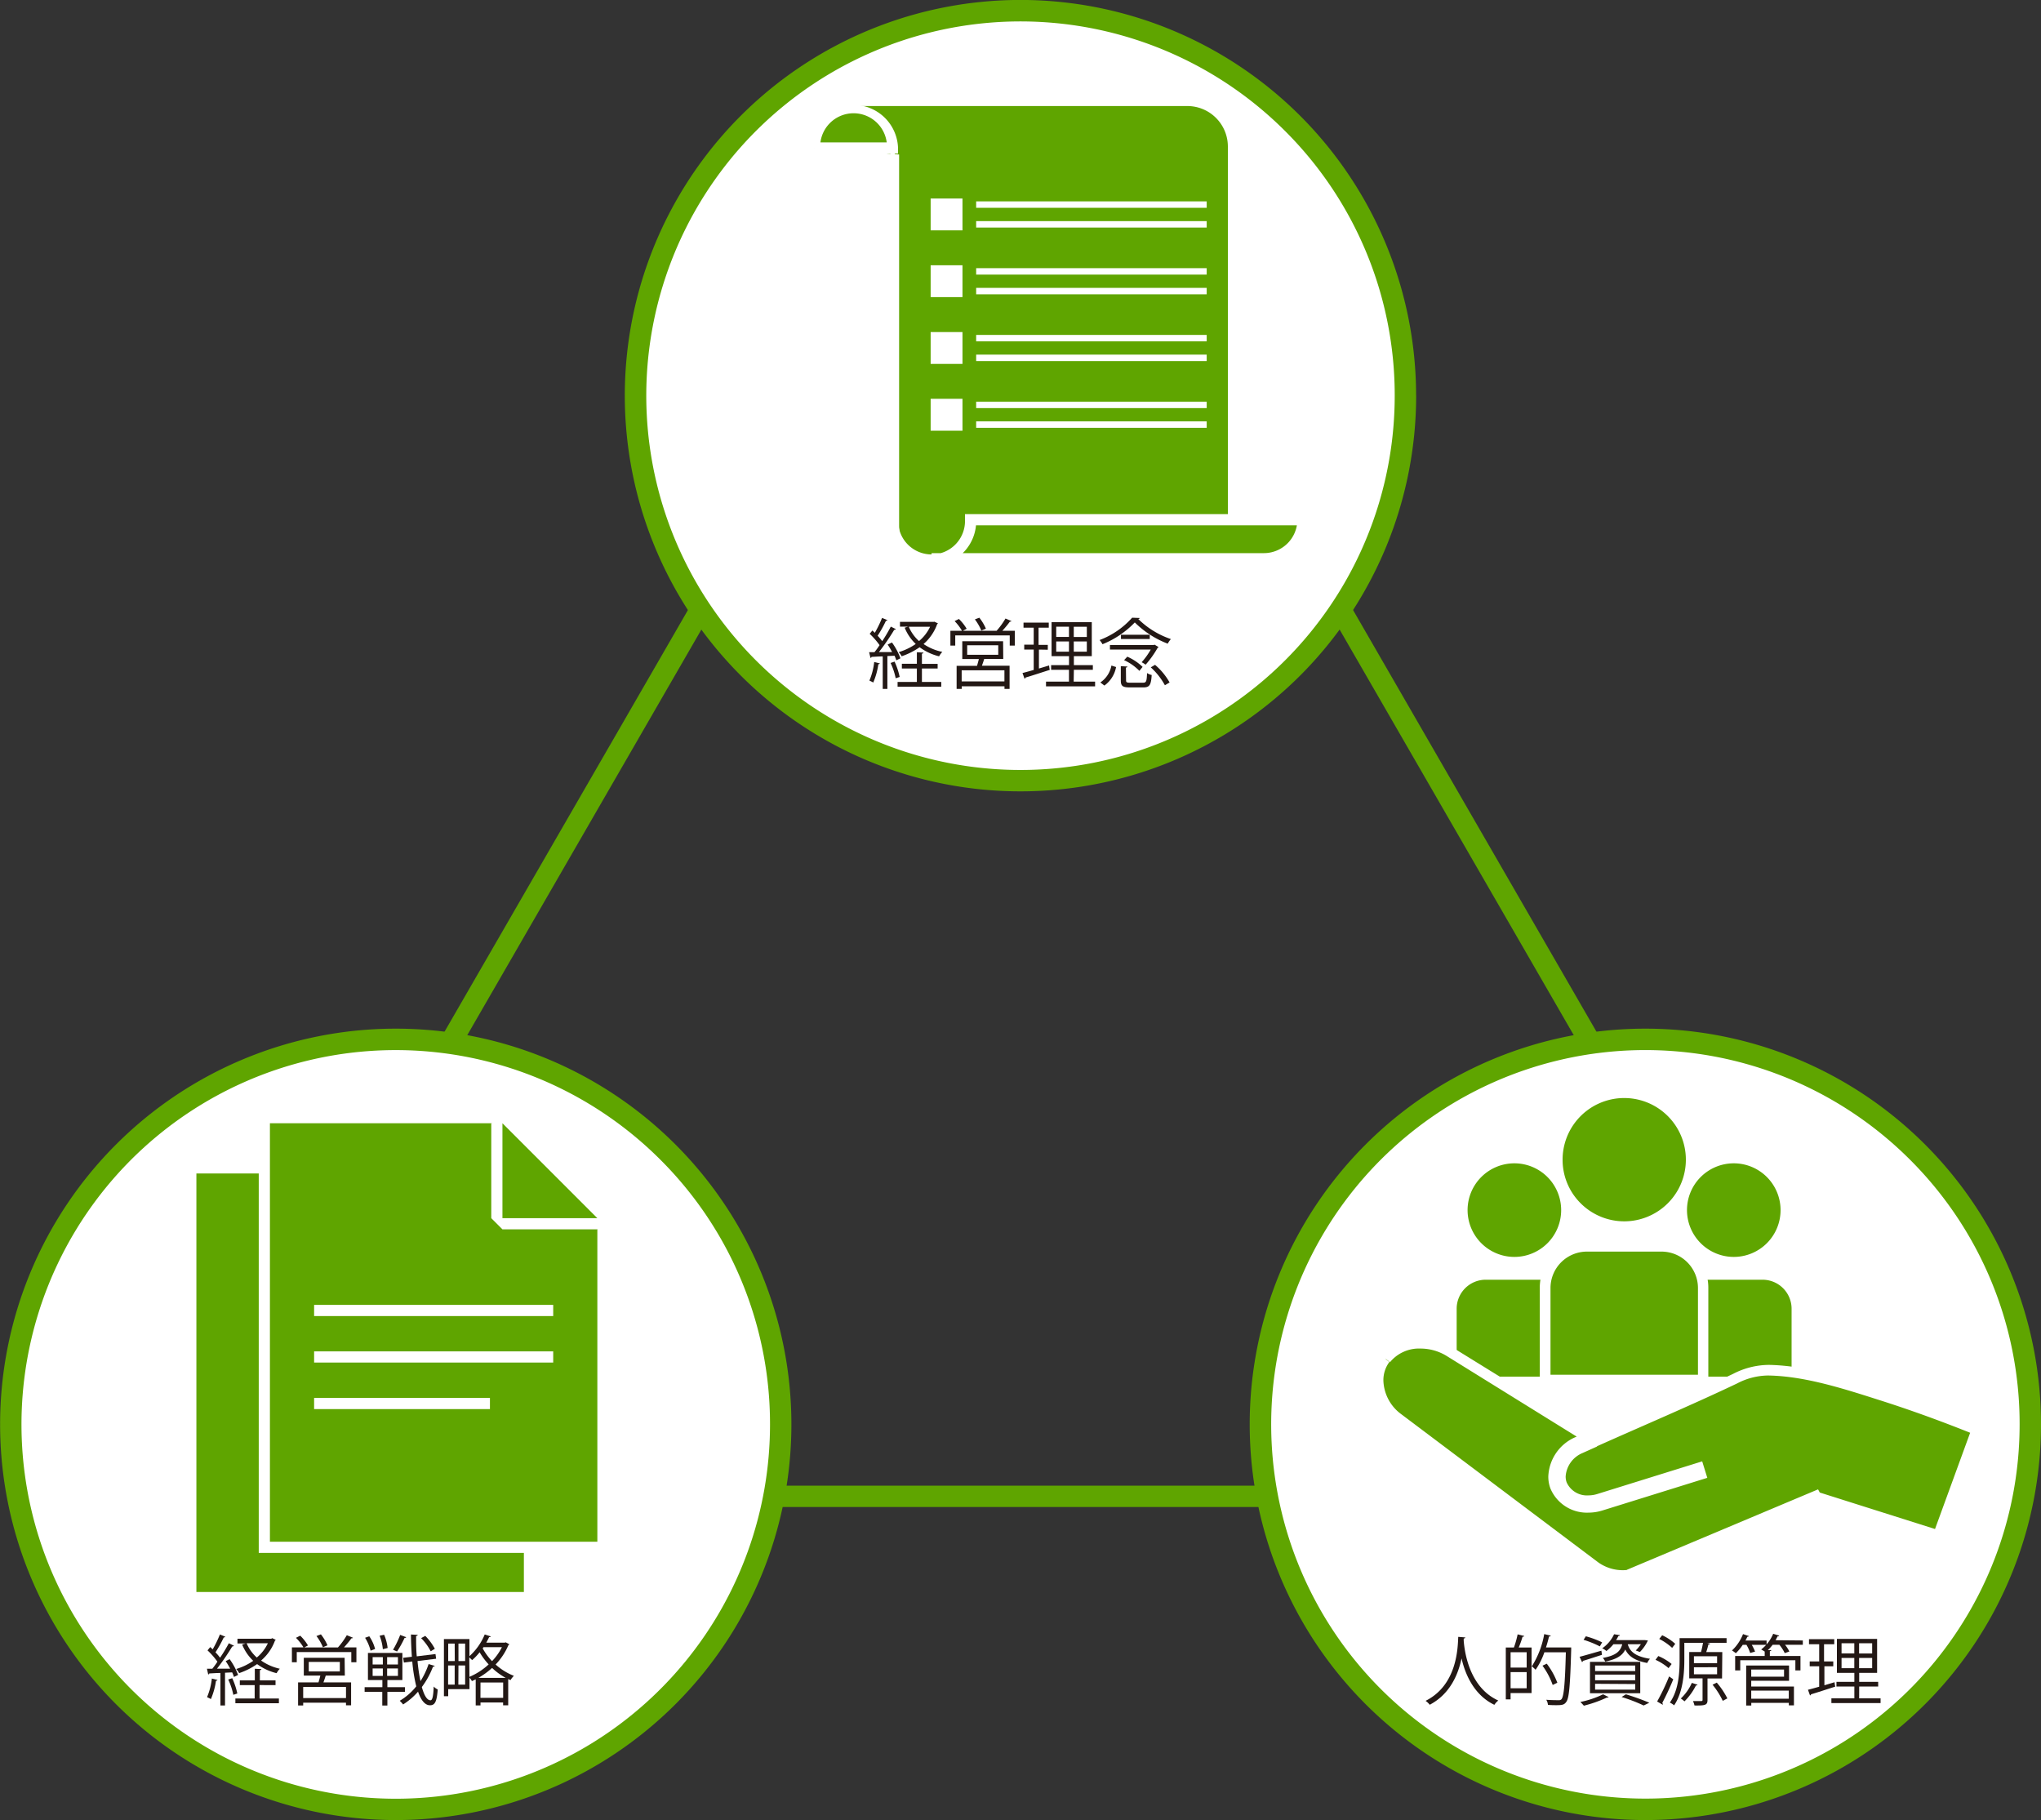 <svg xmlns="http://www.w3.org/2000/svg" width="400" height="356.65" viewBox="0 0 400 356.65">
  <rect x="0" y="0" width="400" height="356.65" fill="#333333" stroke="none"/>
  <title>経営コースの学び</title>
  <g id="レイヤー_2" data-name="レイヤー 2">
    <g id="レイヤー_1-2" data-name="レイヤー 1">
      <g>
        <polygon points="200 293.22 200 291.12 40.61 291.12 200 15.04 359.39 291.12 200 291.12 200 295.31 366.66 295.31 200 6.66 33.34 295.31 200 295.31 200 293.22" style="fill: #5fa500"/>
        <path d="M397.91,279.11a75.44,75.44,0,1,1-75.44-75.44,75.44,75.44,0,0,1,75.44,75.44" style="fill: #fff"/>
        <path d="M397.91,279.11h-2.1a73.34,73.34,0,1,1-21.48-51.86,73.1,73.1,0,0,1,21.48,51.86H400a77.54,77.54,0,1,0-77.54,77.54A77.54,77.54,0,0,0,400,279.11h-2.09" style="fill: #5fa500"/>
        <path d="M153,279.11a75.44,75.44,0,1,1-75.44-75.44A75.44,75.44,0,0,1,153,279.11" style="fill: #fff"/>
        <path d="M153,279.11h-2.09a73.35,73.35,0,1,1-21.49-51.86,73.1,73.1,0,0,1,21.49,51.86h4.19a77.54,77.54,0,1,0-77.54,77.54,77.54,77.54,0,0,0,77.54-77.54H153" style="fill: #5fa500"/>
        <path d="M275.44,77.54A75.44,75.44,0,1,1,200,2.1a75.44,75.44,0,0,1,75.44,75.44" style="fill: #fff"/>
        <path d="M275.44,77.54h-2.1a73.34,73.34,0,1,1-21.48-51.86,73.1,73.1,0,0,1,21.48,51.86h4.19A77.54,77.54,0,1,0,200,155.07a77.54,77.54,0,0,0,77.54-77.54h-2.09" style="fill: #5fa500"/>
        <g>
          <path d="M287.17,320.86c0,.12-.12.2-.31.22l0,.44c.17,2.11,1.06,9.12,6.78,11.71a3.35,3.35,0,0,0-.77.84c-4-1.92-5.73-6-6.43-9.1h0c-.63,3-2.17,6.94-6.24,9.09a3.63,3.63,0,0,0-.81-.77c6.25-3.13,6.3-10.51,6.4-12.54Z" style="fill: #231815"/>
          <path d="M296.7,322.84a18.46,18.46,0,0,0,.73-2.58l1.29.32c0,.1-.13.15-.33.15a17.11,17.11,0,0,1-.75,2.11h2.52v8.92h-4.11V333h-.94V322.84Zm2.5,3.93v-3h-3.15v3Zm-3.15,4.06h3.15v-3.17h-3.15Zm11.35-8,.53,0a2.2,2.2,0,0,0,0,.33c-.21,7.26-.41,9.66-1,10.38-.37.51-.78.6-1.83.6-.5,0-1.11,0-1.73-.06a2.29,2.29,0,0,0-.33-1c1.06.08,2,.08,2.44.08A.67.67,0,0,0,306,333c.48-.52.71-2.86.88-9.22h-4.21a14,14,0,0,1-1.72,3.42,5.36,5.36,0,0,0-.75-.66,17.38,17.38,0,0,0,2.44-6.33l1.27.3c0,.14-.17.18-.33.16a22,22,0,0,1-.6,2.16Zm-4.26,3.18a14.72,14.72,0,0,1,2.07,3.73l-.91.44a14.67,14.67,0,0,0-2-3.78Z" style="fill: #231815"/>
          <path d="M309.57,324.66c1.1-.28,2.69-.75,4.27-1.2l.12.81c-1.38.45-2.82.92-3.73,1.19a.31.31,0,0,1-.18.24Zm5.69,7.89a.33.33,0,0,1-.33.09,24.92,24.92,0,0,1-4.52,1.6c-.18-.2-.49-.55-.69-.73a18.5,18.5,0,0,0,4.46-1.5Zm-4.46-11.91a18.13,18.13,0,0,1,3.19,1.19l-.45.79a19.34,19.34,0,0,0-3.19-1.29Zm.81,11.16v-6.15h9.85v6.15Zm1-5.43v1.09h7.87v-1.09Zm0,1.78v1.11h7.87v-1.11Zm0,1.8v1.14h7.87V330Zm6.4-7.75c.36,1.23,1.23,2.37,4.36,2.85a3,3,0,0,0-.54.82c-2.64-.47-3.75-1.5-4.3-2.64-.54,1.14-1.62,1.9-3.94,2.37a2.47,2.47,0,0,0-.47-.72c2.5-.45,3.45-1.24,3.81-2.68h-1.73a8.38,8.38,0,0,1-1.38,1.33A2.62,2.62,0,0,0,314,323a6.75,6.75,0,0,0,2.33-2.76l1.13.17c0,.1-.1.17-.29.18a6.2,6.2,0,0,1-.45.8h5.46l.18,0,.6.07a8.13,8.13,0,0,1-1.57,2.26l-.81-.3a7.65,7.65,0,0,0,1-1.23Zm3.12,12a32.57,32.57,0,0,0-4.32-1.66l.83-.53a45.86,45.86,0,0,1,4.6,1.65Z" style="fill: #231815"/>
          <path d="M325,324.51a10.44,10.44,0,0,1,2.61,1.56l-.6.81a10.5,10.5,0,0,0-2.56-1.63Zm-.23,8.91a43.62,43.62,0,0,0,2.35-4.92l.81.57a50.88,50.88,0,0,1-2.15,4.62.44.44,0,0,1,.09.22.25.25,0,0,1,0,.15Zm2.94-10.51a11.18,11.18,0,0,0-2.53-1.75l.58-.72a10.27,10.27,0,0,1,2.56,1.68Zm9.78,6h-2.85v4.21c0,1-.42,1.11-2.55,1.08a4,4,0,0,0-.3-.87l1.63,0c.19,0,.25-.07.25-.24v-4.2h-2.61v-5.17h2.31c.15-.54.3-1.26.39-1.8H330.1v3.25c0,2.64-.24,6.4-2,9a3.82,3.82,0,0,0-.84-.54c1.74-2.46,1.91-5.91,1.91-8.41V321h9.21v.93h-3.82l.58.15c0,.1-.15.15-.33.17-.09.41-.25,1-.42,1.48h3.15Zm-4.8,1.22a.28.28,0,0,1-.31.14,12.06,12.06,0,0,1-2.25,3.12,6.58,6.58,0,0,0-.72-.56,9.35,9.35,0,0,0,2.16-3.06Zm-.71-5.58v1.36h4.54v-1.36Zm0,2.16v1.38h4.54V326.7Zm5.65,6.58a15.33,15.33,0,0,0-2-3.16l.83-.41a15.43,15.43,0,0,1,2.07,3.09Z" style="fill: #231815"/>
          <path d="M343,323.91a7.42,7.42,0,0,0-.73-1.6h-.72a9.64,9.64,0,0,1-1.36,1.65,5.63,5.63,0,0,0-.75-.54,8.83,8.83,0,0,0,2.16-3.21l1.16.39a.31.31,0,0,1-.31.12c-.1.24-.24.5-.37.75h4.14v.84h-2.91a8.16,8.16,0,0,1,.65,1.33Zm10.32-2.45v.84h-3.49a6.69,6.69,0,0,1,.85,1.32l-.9.32a7.91,7.91,0,0,0-1.06-1.64h-1.31a9.34,9.34,0,0,1-.94,1.06l.67,0c0,.1-.09.17-.28.2v.94h6v2.83h-1v-2h-10.8v2h-1v-2.83h5.79v-.87c-.21-.14-.5-.3-.69-.41a7.42,7.42,0,0,0,2.35-3.07l1.17.36q0,.14-.31.14-.18.38-.4.76Zm-10.11,7.89v1.13h8.37v3.7h-1v-.49h-7.36v.52h-1v-7.84h8.4v3Zm6.43-2.19h-6.43v1.39h6.43Zm.93,4.12h-7.36v1.59h7.36Z" style="fill: #231815"/>
          <path d="M357.55,326.52v3.72l2-.6c0,.09,0,.18.12.87-1.74.55-3.58,1.16-4.74,1.5a.28.28,0,0,1-.2.22l-.4-1.11c.61-.15,1.36-.36,2.2-.6v-4h-1.86v-.95h1.86V322.2h-2v-1h4.95v1h-2v3.37h1.81v.95Zm6.81,6.28h4.2v.93h-9.64v-.93h4.5v-2.32h-3.51v-.91h3.51v-1.76H360v-6.66h7.88v6.66h-3.51v1.76h3.72v.91h-3.72ZM360.91,322v2h2.5v-2Zm0,4.89h2.5v-2h-2.5Zm6-2.88v-2h-2.56v2Zm0,2.88v-2h-2.56v2Z" style="fill: #231815"/>
        </g>
        <g>
          <path d="M45,325.12a12.67,12.67,0,0,1,1.66,3.1l-.81.39a6.39,6.39,0,0,0-.35-.9l-1.4.07v6.42h-.9v-6.37c-.84,0-1.59.07-2.19.09,0,.12-.1.17-.21.2L40.56,327h1.05c.33-.41.67-.87,1-1.38a14.51,14.51,0,0,0-1.94-2.22l.53-.65c.15.14.31.28.48.45a22.78,22.78,0,0,0,1.42-2.92l1.06.45q-.07.13-.31.14a23.59,23.59,0,0,1-1.62,2.91,10.55,10.55,0,0,1,.9,1.06A30.39,30.39,0,0,0,44.85,322l1,.49a.38.38,0,0,1-.33.14,43.12,43.12,0,0,1-3,4.36l2.59,0a14.37,14.37,0,0,0-.88-1.48Zm-2.37,4.08a.3.3,0,0,1-.3.15,13.87,13.87,0,0,1-1,3.6c-.21-.14-.54-.28-.75-.39a12.94,12.94,0,0,0,.94-3.64Zm3.1,2.91a13.37,13.37,0,0,0-1-3l.78-.26a14,14,0,0,1,1,3Zm5.14-1.91v2.63h3.79v.93H46.13v-.93h3.78v-2.62H47v-.93h2.94V327l1.29.07c0,.1-.09.18-.3.21v2H54v.93ZM53.33,321l.71.33a.37.37,0,0,1-.15.15,9.31,9.31,0,0,1-2.72,3.91A10.15,10.15,0,0,0,54.84,327a4,4,0,0,0-.63.87,10.72,10.72,0,0,1-3.82-1.78,14.12,14.12,0,0,1-3.52,1.77,3.49,3.49,0,0,0-.58-.81,11.86,11.86,0,0,0,3.34-1.6,9.16,9.16,0,0,1-2.17-3.19l.68-.21h-1.6v-.93h6.63Zm-5,1a7.87,7.87,0,0,0,2,2.8,8.13,8.13,0,0,0,2.17-2.8Z" style="fill: #231815"/>
          <path d="M69.17,320.92c0,.09-.15.12-.3.12-.37.52-.94,1.21-1.46,1.78h2.44v2.91h-1v-2H58.16v2h-.95v-2.91h2.27A9.86,9.86,0,0,0,58,320.94l.84-.42a9.32,9.32,0,0,1,1.52,1.92l-.73.39h6.6a14.78,14.78,0,0,0,1.74-2.4Zm-1.59,7.42H63.84c-.12.39-.29.89-.45,1.33h5.42v4.5h-1v-.52H59.42v.55h-1v-4.53h4c.12-.41.26-.9.36-1.33H59.54v-3.49h8Zm.23,4.41v-2.18H59.42v2.18Zm-7.3-7.09v1.87h6.09v-1.87Zm2.38-5.4a9.57,9.57,0,0,1,1.29,2.15l-.89.38a10.05,10.05,0,0,0-1.27-2.2Z" style="fill: #231815"/>
          <path d="M79.37,331.53H75.92v2.68h-1v-2.68H71.46v-.92h3.48v-1.39H72.11v-5.32h6.75v5.32H75.92v1.39h3.45Zm-7-10.89a7.75,7.75,0,0,1,1.14,2.49l-.88.33a9,9,0,0,0-1.08-2.53Zm.66,4.08v1.44h2v-1.44Zm0,2.22v1.47h2v-1.47Zm2.25-6.6a9.06,9.06,0,0,1,.69,2.59l-.94.24a9.58,9.58,0,0,0-.63-2.64Zm2.71,5.82v-1.44H75.87v1.44Zm0,2.25v-1.47H75.87v1.47Zm1.63-7.59a.36.36,0,0,1-.33.14,20.85,20.85,0,0,1-1.47,2.66l-.79-.34a19.08,19.08,0,0,0,1.4-2.9Zm2.21,4.67a33,33,0,0,0,.58,3.94A15.38,15.38,0,0,0,84,326.08l1.19.36c0,.1-.15.16-.33.15a16.17,16.17,0,0,1-2.19,4c.45,1.59,1,2.59,1.7,2.59.38,0,.55-.81.63-2.69a2.6,2.6,0,0,0,.79.57c-.19,2.39-.54,3.1-1.52,3.1s-1.77-1-2.34-2.67A13.35,13.35,0,0,1,79,334a5.84,5.84,0,0,0-.66-.72,11.83,11.83,0,0,0,3.24-2.83,31.63,31.63,0,0,1-.78-4.87l-1.65.21-.14-.93,1.71-.21c-.1-1.43-.17-2.9-.18-4.36l1.32.07c0,.12-.1.2-.31.21,0,1.33,0,2.67.13,4l3.67-.45.12.92Zm1.52-4.93a11.08,11.08,0,0,1,1.87,2.53l-.81.49A10.35,10.35,0,0,0,82.53,321Z" style="fill: #231815"/>
          <path d="M99.11,321.82l.71.38c0,.07-.12.12-.17.15a12.55,12.55,0,0,1-2.52,3.82,11.76,11.76,0,0,0,3.58,2.22,4.53,4.53,0,0,0-.66.84c-.15-.06-.3-.14-.45-.21v5.14h-1v-.55H94.17v.58h-.94v-5.11l-.74.34a4.34,4.34,0,0,0-.48-.68V331H87.84v1.38H87V321.18h5v3.36a11.84,11.84,0,0,0,3-4.26l1.17.38c0,.12-.18.15-.31.14-.17.36-.36.73-.56,1.09h3.62Zm-10,.25H87.84v3.42h1.29Zm-1.29,4.29v3.75h1.29v-3.75Zm3.34-.87v-3.42H89.85v3.42Zm-1.33,4.62h1.33v-3.75H89.85ZM92,328.59a13.05,13.05,0,0,0,3.77-2.44A13.27,13.27,0,0,1,94,323.77a11.18,11.18,0,0,1-1.47,1.54c-.14-.14-.36-.36-.56-.53Zm7.11.2a12.61,12.61,0,0,1-2.67-1.95,14.89,14.89,0,0,1-2.69,1.95Zm-4.95,3.91h4.45v-3H94.17Zm.44-9.69a11.92,11.92,0,0,0,1.83,2.5,11.1,11.1,0,0,0,1.94-2.74H94.76Z" style="fill: #231815"/>
        </g>
        <g>
          <path d="M174.81,125.9a12.67,12.67,0,0,1,1.66,3.1l-.81.39a6.39,6.39,0,0,0-.35-.9l-1.4.07V135H173v-6.37c-.84,0-1.59.07-2.19.09,0,.12-.1.17-.21.2l-.27-1.12h1.05c.33-.41.67-.87,1-1.38a14.51,14.51,0,0,0-1.94-2.22l.53-.65c.15.14.31.28.48.45a22.78,22.78,0,0,0,1.42-2.92l1.06.45q-.07.13-.31.14a23.59,23.59,0,0,1-1.62,2.91,10.55,10.55,0,0,1,.9,1.06,30.39,30.39,0,0,0,1.68-2.85l1,.49a.38.38,0,0,1-.33.14,43.12,43.12,0,0,1-3,4.36l2.59,0a14.37,14.37,0,0,0-.88-1.48ZM172.44,130a.3.3,0,0,1-.3.15,13.87,13.87,0,0,1-1,3.6c-.21-.14-.54-.28-.75-.39a12.94,12.94,0,0,0,.94-3.64Zm3.1,2.91a13.37,13.37,0,0,0-1-3l.78-.26a14,14,0,0,1,1,3Zm5.14-1.91v2.63h3.79v.93h-8.56v-.93h3.78V131h-2.94v-.93h2.94v-2.26l1.29.07c0,.1-.09.18-.3.21v2h3.08V131Zm2.43-9.18.71.33a.37.37,0,0,1-.15.15A9.31,9.31,0,0,1,181,126.2a10.15,10.15,0,0,0,3.68,1.54,4,4,0,0,0-.63.87,10.72,10.72,0,0,1-3.82-1.78,14.12,14.12,0,0,1-3.52,1.77,3.49,3.49,0,0,0-.58-.81,11.86,11.86,0,0,0,3.34-1.6,9.16,9.16,0,0,1-2.17-3.19l.68-.21h-1.6v-.93h6.63Zm-5,1a7.87,7.87,0,0,0,2,2.8,8.13,8.13,0,0,0,2.17-2.8Z" style="fill: #231815"/>
          <path d="M198.21,121.7c0,.09-.15.12-.3.12-.37.52-.94,1.21-1.46,1.78h2.44v2.91h-1v-2H187.21v2h-.95V123.6h2.27a9.86,9.86,0,0,0-1.44-1.89l.84-.42a9.32,9.32,0,0,1,1.52,1.92l-.73.39h6.6a14.78,14.78,0,0,0,1.74-2.4Zm-1.59,7.42h-3.73c-.12.39-.29.89-.45,1.33h5.42V135h-1v-.52h-8.38V135h-1v-4.53h4c.12-.41.26-.9.36-1.33h-3.25v-3.49h8Zm.23,4.41v-2.18h-8.38v2.18Zm-7.3-7.09v1.87h6.09v-1.87Zm2.38-5.4a9.57,9.57,0,0,1,1.29,2.15l-.89.38a10.05,10.05,0,0,0-1.27-2.2Z" style="fill: #231815"/>
          <path d="M203.61,127.29V131l2-.6c0,.09,0,.18.12.87-1.74.55-3.58,1.16-4.74,1.5a.28.28,0,0,1-.2.22l-.4-1.11c.61-.15,1.36-.36,2.2-.6v-4h-1.86v-.95h1.86V123h-2v-1h4.95v1h-2v3.37h1.81v.95Zm6.81,6.28h4.2v.93H205v-.93h4.5v-2.32H206v-.91h3.51v-1.76h-3.42v-6.66h7.88v6.66h-3.51v1.76h3.72v.91h-3.72ZM207,122.81v2h2.5v-2Zm0,4.89h2.5v-2H207Zm6-2.88v-2h-2.56v2Zm0,2.88v-2h-2.56v2Z" style="fill: #231815"/>
          <path d="M223.38,121.1a.34.34,0,0,1-.3.2,16.77,16.77,0,0,0,6.39,3.93,5.63,5.63,0,0,0-.62.9,18.61,18.61,0,0,1-6.45-4.16,18.07,18.07,0,0,1-6.33,4.27,4.28,4.28,0,0,0-.57-.82,16.1,16.1,0,0,0,6.38-4.38Zm-4.65,9.61a5.74,5.74,0,0,1-2.29,3.63l-.79-.61a5.12,5.12,0,0,0,2.17-3.31Zm7.56-4.38.77.48a.36.36,0,0,1-.19.14,19,19,0,0,1-2.35,3.3,4.54,4.54,0,0,0-.78-.48,14,14,0,0,0,1.79-2.49h-8v-.89h8.58Zm-6.6-1.95h5.64v.84h-5.64Zm1,8.94c0,.39.12.46.84.46H224c.63,0,.74-.22.8-1.89a2.74,2.74,0,0,0,.91.38c-.12,2-.44,2.43-1.63,2.43h-2.67c-1.4,0-1.75-.28-1.75-1.36v-2.8l1.29.07c0,.1-.09.18-.29.21Zm2.61-1.86a10,10,0,0,0-3-2.1l.63-.68a10.29,10.29,0,0,1,3,2Zm5,2.82a13.39,13.39,0,0,0-2.77-3.51l.84-.49a12.74,12.74,0,0,1,2.85,3.45Z" style="fill: #231815"/>
        </g>
        <rect x="38.49" y="229.95" width="64.18" height="82.01" style="fill: #5fa500"/>
        <polygon points="51.8 303.21 51.8 219.02 99.56 219.02 99.56 237.62 118.17 237.62 118.17 303.21 51.8 303.21" style="fill: #5fa500"/>
        <path d="M98.47,220.11v18.6h18.6v63.4H52.9v-82Zm2.19-2.19H50.71v86.38h68.55V236.52H100.65Z" style="fill: #fff"/>
        <polygon points="98.47 239.81 97.38 238.71 97.38 220.11 99.24 219.34 117.85 237.94 117.07 239.81 98.47 239.81" style="fill: #5fa500"/>
        <path d="M98.47,220.11l18.6,18.6H98.47Zm1.55-1.55-3.74,1.55v18.6l2.19,2.19h18.6l1.55-3.73Z" style="fill: #fff"/>
        <rect x="61.56" y="255.7" width="46.86" height="2.19" style="fill: #fff"/>
        <rect x="61.56" y="264.81" width="46.86" height="2.19" style="fill: #fff"/>
        <rect x="61.56" y="273.93" width="34.46" height="2.19" style="fill: #fff"/>
        <path d="M330,237.13a9.79,9.79,0,1,0,9.79-9.79,9.79,9.79,0,0,0-9.79,9.79" style="fill: #5fa500"/>
        <path d="M330,237.13h-.62a10.41,10.41,0,1,0,10.41-10.41,10.41,10.41,0,0,0-10.41,10.41h1.24a9.17,9.17,0,1,1,9.17,9.17,9.18,9.18,0,0,1-9.17-9.17H330" style="fill: #fff"/>
        <path d="M351.73,270.39V256.46a6.31,6.31,0,0,0-6.31-6.31H334.14a6.31,6.31,0,0,0-6.31,6.31v13.93h23.9" style="fill: #5fa500"/>
        <path d="M351.73,270.39h.62V256.46a6.93,6.93,0,0,0-6.93-6.93H334.14a6.93,6.93,0,0,0-6.93,6.93V271h25.15v-.62h-.62v-.62H328.45V256.46a5.69,5.69,0,0,1,5.69-5.69h11.29a5.69,5.69,0,0,1,5.69,5.69v13.93h.62v0" style="fill: #fff"/>
        <path d="M287,237.13a9.79,9.79,0,1,0,9.79-9.79,9.79,9.79,0,0,0-9.79,9.79" style="fill: #5fa500"/>
        <path d="M287,237.13h-.62a10.41,10.41,0,1,0,10.41-10.41,10.41,10.41,0,0,0-10.41,10.41h1.24a9.17,9.17,0,1,1,9.17,9.17,9.18,9.18,0,0,1-9.17-9.17H287" style="fill: #fff"/>
        <path d="M308.77,270.39V256.46a6.31,6.31,0,0,0-6.31-6.31H291.17a6.31,6.31,0,0,0-6.31,6.31v13.93h23.9" style="fill: #5fa500"/>
        <path d="M308.77,270.39h.62V256.46a6.93,6.93,0,0,0-6.93-6.93H291.17a6.93,6.93,0,0,0-6.93,6.93V271h25.15v-.62h-.62v-.62H285.48V256.46a5.69,5.69,0,0,1,5.69-5.69h11.29a5.69,5.69,0,0,1,5.69,5.69v13.93h.62v0" style="fill: #fff"/>
        <path d="M305.61,227.25a12.69,12.69,0,1,0,12.69-12.69,12.69,12.69,0,0,0-12.69,12.69" style="fill: #5fa500"/>
        <path d="M305.61,227.25H305a13.31,13.31,0,1,0,13.32-13.31A13.31,13.31,0,0,0,305,227.25h1.24a12.08,12.08,0,1,1,3.54,8.54,12,12,0,0,1-3.54-8.54h-.62" style="fill: #fff"/>
        <path d="M333.8,270.39V252.32a8.18,8.18,0,0,0-8.18-8.18H311a8.18,8.18,0,0,0-8.18,8.18v18.07h31" style="fill: #5fa500"/>
        <path d="M333.8,270.39h1V252.32a9.23,9.23,0,0,0-9.23-9.23H311a9.24,9.24,0,0,0-9.23,9.23v19.12h33.1v-1.05h-1v-1h-30v-17a7.14,7.14,0,0,1,7.13-7.13h14.64a7.14,7.14,0,0,1,7.13,7.13v18.07h1v0" style="fill: #fff"/>
        <path d="M271.58,266.29c2.59-3.44,8.19-4.1,12.45-1.47l27.25,16.84-2.05.92c-3.56,1.6-5.52,5.5-4.35,8.7a6.71,6.71,0,0,0,6.46,4.08,8.24,8.24,0,0,0,2.44-.37l19.56-6.09-.38-1.23-19.56,6.09c-3.09,1-6.37-.35-7.3-2.92s.7-5.75,3.67-7.08l2.85-1.28,0,0c9.14-4.1,18.39-8,27.44-12.3a14.22,14.22,0,0,1,6.67-1.64c7.44.15,15.15,2.7,22.18,4.93,10,3.19,18.65,6.75,18.65,6.75L380,301l-24-7.58-.08-.15-32,13.48-4.59,1.93a9.32,9.32,0,0,1-5.47-1,9.2,9.2,0,0,1-1.29-.8L274.15,278c-4-3-5.15-8.28-2.57-11.72" style="fill: #5fa500"/>
        <path d="M271.58,266.29l.84.63a7.35,7.35,0,0,1,6-2.66,9.78,9.78,0,0,1,5.1,1.45L309,281.51l-.25.11a8.76,8.76,0,0,0-5.31,7.72,6.67,6.67,0,0,0,.4,2.3,7.75,7.75,0,0,0,7.45,4.77,9.26,9.26,0,0,0,2.75-.42l20.56-6.4-.69-2.23-.31-1-20.56,6.4a5.88,5.88,0,0,1-1.75.27,4.36,4.36,0,0,1-4.25-2.54,3.35,3.35,0,0,1-.2-1.16,5.36,5.36,0,0,1,3.31-4.6l2.85-1.28-.43-1-.57.88,0,0,.48.3.51-.23c9.13-4.09,18.39-8,27.46-12.31a13.32,13.32,0,0,1,5.95-1.55h.24c7.22.14,14.86,2.64,21.89,4.88,5,1.59,9.64,3.27,13,4.55s5.53,2.17,5.54,2.17l.4-1-1-.36-7.24,19.84-23-7.28-.31,1,.92-.5-.08-.15-.45-.84-32.9,13.84-4.59,1.93.41,1-.13-1a8.58,8.58,0,0,1-1.06.07,8.26,8.26,0,0,1-3.8-.92,7.67,7.67,0,0,1-1.14-.71l-38.45-28.92a8.5,8.5,0,0,1-3.53-6.63,6,6,0,0,1,1.17-3.62l-1.67-1.26a8,8,0,0,0-1.59,4.88,10.59,10.59,0,0,0,4.36,8.31L312,307.77a10.45,10.45,0,0,0,6.2,2.05,10.48,10.48,0,0,0,1.33-.09l.14,0,4.73-2,32-13.47-.41-1-.92.5.08.15.2.37,25.32,8,8.28-22.66-.93-.38s-8.66-3.58-18.73-6.78c-7-2.23-14.82-4.82-22.48-5h-.29a15.42,15.42,0,0,0-6.85,1.75c-9,4.28-18.27,8.19-27.42,12.3l.43,1,.56-.88,0,0-.48-.3-3.36,1.51a7.44,7.44,0,0,0-4.55,6.52,5.53,5.53,0,0,0,.33,1.88,6.44,6.44,0,0,0,6.22,3.92,8,8,0,0,0,2.38-.36L332.26,289l.07.23,1-.31-.31-1L313.46,294a7,7,0,0,1-2.12.33,5.67,5.67,0,0,1-5.48-3.39,4.57,4.57,0,0,1-.27-1.58,6.67,6.67,0,0,1,4.07-5.8l2-.92,1.81-.81-28.94-17.88a11.84,11.84,0,0,0-6.2-1.77,9.41,9.41,0,0,0-7.63,3.5l.84.63" style="fill: #fff"/>
        <path d="M240.64,101.27V28.71a7.94,7.94,0,0,0-7.93-7.93H167.58a7.94,7.94,0,0,0-7.93,7.93V29l16.56,1.28v72.56c0,4.37,2.28,6.65,6.65,6.65H248a7.94,7.94,0,0,0,7.93-7.93v-.28H240.64" style="fill: #5fa500"/>
        <path d="M159.65,29h1.09a6.55,6.55,0,1,1,13.09,0h1.09V27.9H159.65V29h0v1.09H176V29a8.74,8.74,0,0,0-17.47,0v1.09h1.09V29" style="fill: #fff"/>
        <path d="M173.84,101.84a8.74,8.74,0,1,0,17.47,0h-1.09v1.09h65.13v-1.09h-1.09a6.56,6.56,0,0,1-6.55,6.55H182.57v2.19h65.13a8.73,8.73,0,0,0,8.73-8.74v-1.09H189.12v1.09a6.55,6.55,0,1,1-13.09,0h-2.19" style="fill: #fff"/>
        <rect x="174.51" y="29" width="0.84" height="72.85" style="fill: #fff"/>
        <rect x="182.39" y="38.9" width="6.24" height="6.24" style="fill: #fff"/>
        <rect x="191.31" y="39.46" width="45.18" height="1.26" style="fill: #fff"/>
        <rect x="191.31" y="43.33" width="45.18" height="1.26" style="fill: #fff"/>
        <rect x="182.39" y="51.98" width="6.24" height="6.24" style="fill: #fff"/>
        <rect x="191.31" y="52.55" width="45.18" height="1.26" style="fill: #fff"/>
        <rect x="191.31" y="56.41" width="45.18" height="1.26" style="fill: #fff"/>
        <rect x="182.39" y="65.07" width="6.24" height="6.24" style="fill: #fff"/>
        <rect x="191.31" y="65.63" width="45.18" height="1.26" style="fill: #fff"/>
        <rect x="191.31" y="69.49" width="45.18" height="1.26" style="fill: #fff"/>
        <rect x="182.39" y="78.15" width="6.24" height="6.25" style="fill: #fff"/>
        <rect x="191.31" y="78.71" width="45.18" height="1.26" style="fill: #fff"/>
        <rect x="191.31" y="82.57" width="45.18" height="1.26" style="fill: #fff"/>
      </g>
    </g>
  </g>
</svg>
